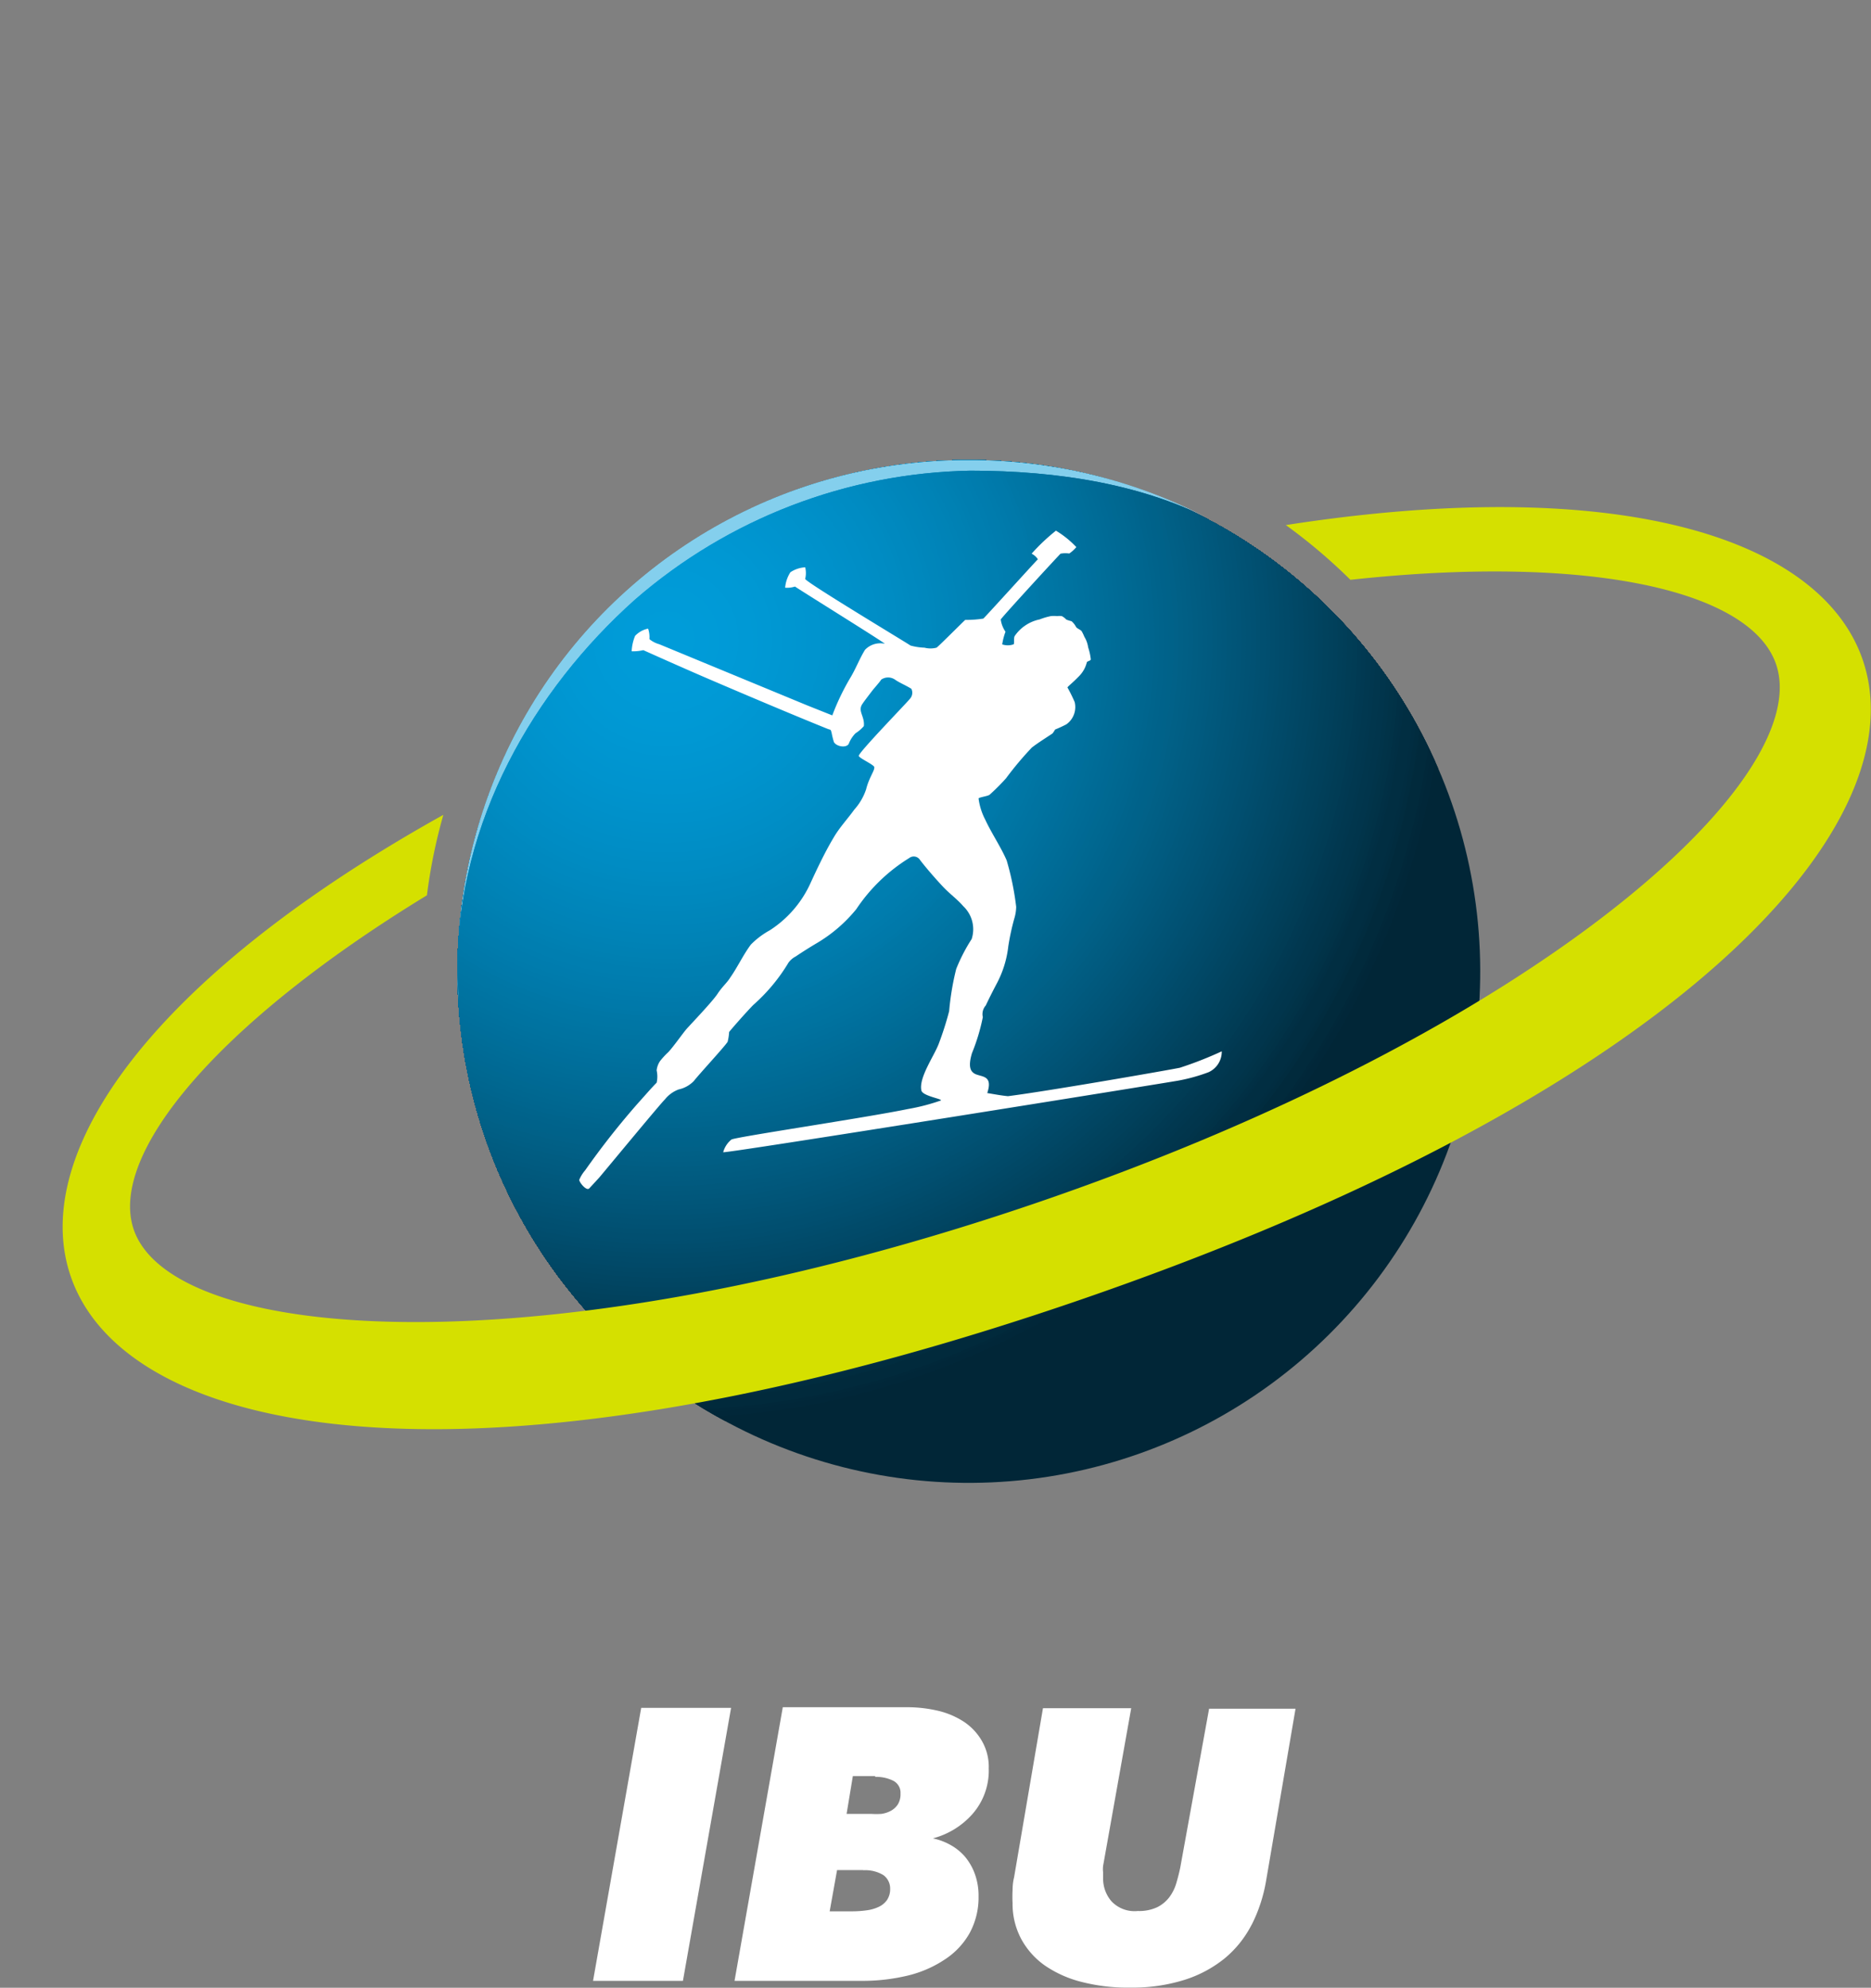 <svg id="Layer_1" data-name="Layer 1" xmlns="http://www.w3.org/2000/svg" xmlns:xlink="http://www.w3.org/1999/xlink" viewBox="0 0 113.86 120.95"><rect x="0" y="0" width="113.86" height="120.95" fill="#808080" stroke="none"/><defs><style>.cls-1{clip-path:url(#clip-path);}.cls-2{fill:none;}.cls-3{fill:url(#radial-gradient);}.cls-4{fill:#fff;}.cls-5{clip-path:url(#clip-path-2);}.cls-6{clip-path:url(#clip-path-3);}.cls-7{fill:#012637;}.cls-8{fill:#012739;}.cls-9{fill:#01283a;}.cls-10{fill:#012a3c;}.cls-11{fill:#012b3d;}.cls-12{fill:#012c3f;}.cls-13{fill:#012d41;}.cls-14{fill:#012e42;}.cls-15{fill:#012f44;}.cls-16{fill:#013045;}.cls-17{fill:#013247;}.cls-18{fill:#013348;}.cls-19{fill:#01344a;}.cls-20{fill:#01354c;}.cls-21{fill:#01364d;}.cls-22{fill:#01374f;}.cls-23{fill:#013850;}.cls-24{fill:#013952;}.cls-25{fill:#013a53;}.cls-26{fill:#013c55;}.cls-27{fill:#013d56;}.cls-28{fill:#013e58;}.cls-29{fill:#013f59;}.cls-30{fill:#01405b;}.cls-31{fill:#01415c;}.cls-32{fill:#01425d;}.cls-33{fill:#01435f;}.cls-34{fill:#014460;}.cls-35{fill:#014562;}.cls-36{fill:#014663;}.cls-37{fill:#014765;}.cls-38{fill:#014866;}.cls-39{fill:#014968;}.cls-40{fill:#014a69;}.cls-41{fill:#014b6a;}.cls-42{fill:#014c6c;}.cls-43{fill:#014d6d;}.cls-44{fill:#014e6f;}.cls-45{fill:#014f70;}.cls-46{fill:#015071;}.cls-47{fill:#015173;}.cls-48{fill:#015274;}.cls-49{fill:#015375;}.cls-50{fill:#015477;}.cls-51{fill:#015578;}.cls-52{fill:#015679;}.cls-53{fill:#01577b;}.cls-54{fill:#01587c;}.cls-55{fill:#01597d;}.cls-56{fill:#015a7f;}.cls-57{fill:#015b80;}.cls-58{fill:#015c81;}.cls-59{fill:#015d82;}.cls-60{fill:#015e84;}.cls-61{fill:#015f85;}.cls-62{fill:#016086;}.cls-63{fill:#016188;}.cls-64{fill:#006289;}.cls-65{fill:#00628a;}.cls-66{fill:#00638b;}.cls-67{fill:#00648c;}.cls-68{fill:#00658e;}.cls-69{fill:#00668f;}.cls-70{fill:#006790;}.cls-71{fill:#006891;}.cls-72{fill:#006992;}.cls-73{fill:#006994;}.cls-74{fill:#006a95;}.cls-75{fill:#006b96;}.cls-76{fill:#006c97;}.cls-77{fill:#006d98;}.cls-78{fill:#006e99;}.cls-79{fill:#006e9b;}.cls-80{fill:#006f9c;}.cls-81{fill:#00709d;}.cls-82{fill:#00719e;}.cls-83{fill:#00729f;}.cls-84{fill:#0073a0;}.cls-85{fill:#0073a1;}.cls-86{fill:#0074a2;}.cls-87{fill:#0075a3;}.cls-88{fill:#0076a4;}.cls-89{fill:#0076a5;}.cls-90{fill:#0077a6;}.cls-91{fill:#0078a8;}.cls-92{fill:#0079a9;}.cls-93{fill:#0079aa;}.cls-94{fill:#007aab;}.cls-95{fill:#007bac;}.cls-96{fill:#007cad;}.cls-97{fill:#007cae;}.cls-98{fill:#007daf;}.cls-99{fill:#007eb0;}.cls-100{fill:#007fb1;}.cls-101{fill:#0080b2;}.cls-102{fill:#0081b3;}.cls-103{fill:#0081b4;}.cls-104{fill:#0082b5;}.cls-105{fill:#0083b6;}.cls-106{fill:#0083b7;}.cls-107{fill:#0084b8;}.cls-108{fill:#0084b9;}.cls-109{fill:#0085ba;}.cls-110{fill:#0086ba;}.cls-111{fill:#0086bb;}.cls-112{fill:#0087bc;}.cls-113{fill:#0088bd;}.cls-114{fill:#0088be;}.cls-115{fill:#0089bf;}.cls-116{fill:#008ac0;}.cls-117{fill:#008bc1;}.cls-118{fill:#008bc2;}.cls-119{fill:#008cc3;}.cls-120{fill:#008dc4;}.cls-121{fill:#008dc5;}.cls-122{fill:#008ec6;}.cls-123{fill:#008fc7;}.cls-124{fill:#008fc8;}.cls-125{fill:#0090c8;}.cls-126{fill:#0090c9;}.cls-127{fill:#0091ca;}.cls-128{fill:#0092cb;}.cls-129{fill:#0092cc;}.cls-130{fill:#0093cc;}.cls-131{fill:#0093cd;}.cls-132{fill:#0094ce;}.cls-133{fill:#0094cf;}.cls-134{fill:#0095cf;}.cls-135{fill:#0095d0;}.cls-136{fill:#0096d0;}.cls-137{fill:#0096d1;}.cls-138{fill:#0097d2;}.cls-139{fill:#0098d3;}.cls-140{fill:#0098d4;}.cls-141{fill:#0099d4;}.cls-142{fill:#0099d5;}.cls-143{fill:#009ad6;}.cls-144{fill:#009ad7;}.cls-145{fill:#009bd7;}.cls-146{fill:#009bd8;}.cls-147{fill:#009cd8;}.cls-148{fill:#009cd9;}.cls-149{clip-path:url(#clip-path-4);}.cls-150{mask:url(#mask);}.cls-151{fill:url(#radial-gradient-2);}.cls-152{fill:#d5e000;}</style><clipPath id="clip-path"><rect class="cls-2" x="25.46" y="-9.21" width="45.31" height="53.97" transform="matrix(0.3, -0.95, 0.95, 0.3, 16.7, 58.31)"/></clipPath><radialGradient id="radial-gradient" cx="-244.17" cy="380.83" r="1" gradientTransform="matrix(-40.61, 0, 0, 40.61, -9858.45, -15458.04)" gradientUnits="userSpaceOnUse"><stop offset="0" stop-color="#fff"/><stop offset="1"/></radialGradient><clipPath id="clip-path-2" transform="translate(2.84 26.69)"><path class="cls-2" d="M25,32.22A31.12,31.12,0,1,0,56.13,1.3,31.12,31.12,0,0,0,25,32.22"/></clipPath><clipPath id="clip-path-3" transform="translate(2.84 26.69)"><rect class="cls-2" x="16.34" y="-7.53" width="79.58" height="79.7" transform="translate(6.57 74.01) rotate(-70)"/></clipPath><clipPath id="clip-path-4" transform="translate(2.84 26.69)"><path class="cls-2" d="M25,32.22c0,0.68,0,1.35.07,2h0c0-.67-0.07-1.34-0.07-2,0-8.92,4.64-16.92,10.81-22.43A32,32,0,0,1,56.21,1.95c5.33,0,10.61.82,15,3.17A31.33,31.33,0,0,0,56.16,1.3,31,31,0,0,0,25,32.22"/></clipPath><mask id="mask" x="1.36" y="-3.93" width="99.19" height="96.78" maskUnits="userSpaceOnUse"><g transform="translate(2.84 26.69)"><g class="cls-1"><rect class="cls-3" x="9.98" y="-22.21" width="76.27" height="79.96" transform="translate(16.7 58.31) rotate(-72.5)"/></g></g></mask><radialGradient id="radial-gradient-2" cx="-244.17" cy="380.83" r="1" gradientTransform="matrix(-40.61, 0, 0, 40.61, -9858.45, -15458.04)" gradientUnits="userSpaceOnUse"><stop offset="0" stop-color="#84cfed"/><stop offset="1" stop-color="#84cfed"/></radialGradient></defs><title>ibu_logo</title><path class="cls-4" d="M73.33,90.42a6.49,6.49,0,0,1-1.64,2.05,7.42,7.42,0,0,1-2.45,1.31,10.53,10.53,0,0,1-3.28.47A11.25,11.25,0,0,1,63,93.91a6.93,6.93,0,0,1-2.25-1,4.73,4.73,0,0,1-1.45-1.63,4.53,4.53,0,0,1-.52-2.18,7,7,0,0,1,0-.76q0-.43.09-0.79l1.76-10.3h5.37l-1.71,9.59a1.61,1.61,0,0,0,0,.4V87.6A2.11,2.11,0,0,0,64.8,89a1.93,1.93,0,0,0,1.6.59,2.6,2.6,0,0,0,1.18-.23,2.11,2.11,0,0,0,.74-0.61,2.67,2.67,0,0,0,.42-0.84q0.14-.47.24-0.94l1.76-9.69H76L74.21,87.74a9.39,9.39,0,0,1-.88,2.69M44.79,77.23L41.86,93.84h7.72a11.79,11.79,0,0,0,2.86-.33,7,7,0,0,0,2.26-1,4.6,4.6,0,0,0,1.48-1.6,4.54,4.54,0,0,0,.53-2.22,3.85,3.85,0,0,0-.22-1.34,3.48,3.48,0,0,0-.61-1.07A3.23,3.23,0,0,0,55,85.57a3.77,3.77,0,0,0-1.07-.4v0a4.86,4.86,0,0,0,2.4-1.47,4,4,0,0,0,1-2.78,3.15,3.15,0,0,0-.43-1.7A3.48,3.48,0,0,0,55.7,78a5,5,0,0,0-1.57-.62,8.21,8.21,0,0,0-1.74-.19h-7.6Zm4.9,9.88a2.13,2.13,0,0,1,1.22.29,1,1,0,0,1,.42.83,1.19,1.19,0,0,1-.19.69,1.28,1.28,0,0,1-.51.42,2.47,2.47,0,0,1-.74.21,6.32,6.32,0,0,1-.87.06H47.65l0.45-2.51h1.6Zm0.73-5.68a2.31,2.31,0,0,1,1.11.24,0.82,0.82,0,0,1,.43.78,1.17,1.17,0,0,1-.16.65,1.19,1.19,0,0,1-.42.39,1.7,1.7,0,0,1-.58.19,4.26,4.26,0,0,1-.62,0h-1.5l0.38-2.3h1.36ZM38.72,93.84l2.93-16.61H36.18L33.25,93.84h5.47Z" transform="translate(2.84 26.69)"/><g class="cls-5"><g class="cls-6"><rect class="cls-7" x="7.92" y="7.99" width="102.11" height="102.04"/><path class="cls-7" d="M54-19.7H4.08v60H-0.87a47.66,47.66,0,1,0,71-62.94v3H54Z" transform="translate(2.84 26.69)"/><path class="cls-8" d="M53.88-19.7H4.08V40.08H-0.63A47.37,47.37,0,1,0,69.93-22.47v2.76H53.88Z" transform="translate(2.84 26.69)"/><path class="cls-9" d="M53.78-19.7H4.08V39.91H-0.39A47.07,47.07,0,1,0,69.73-22.25v2.55h-16Z" transform="translate(2.84 26.69)"/><path class="cls-10" d="M53.68-19.7H10.18v-5.9a46.67,46.67,0,0,0-6.77,6H4.08V39.74H-0.16A46.78,46.78,0,1,0,69.53-22v2.33H53.68Z" transform="translate(2.84 26.69)"/><path class="cls-11" d="M53.58-19.7H10.35v-5.66a46.37,46.37,0,0,0-6.73,6H4.08v59h-4A46.48,46.48,0,1,0,69.33-21.82v2.12H53.58Z" transform="translate(2.84 26.69)"/><path class="cls-12" d="M53.48-19.7h-43v-5.42a46.08,46.08,0,0,0-6.68,5.92H4.08v58.6H0.32a46.19,46.19,0,1,0,68.81-61v1.9H53.48Z" transform="translate(2.84 26.69)"/><path class="cls-13" d="M53.38-19.7H10.7v-5.19A45.79,45.79,0,0,0,4.06-19h0V39.22H0.56A45.9,45.9,0,1,0,68.93-21.39v1.69H53.38Z" transform="translate(2.84 26.69)"/><path class="cls-14" d="M53.28-19.7H10.87v-4.95a45.49,45.49,0,0,0-6.6,5.84,45.25,45.25,0,0,0-5.42,7.13H4.08V39H0.8A45.6,45.6,0,1,0,68.73-21.17v1.47H53.28Z" transform="translate(2.84 26.69)"/><path class="cls-15" d="M53.18-19.7H11v-4.71a45.2,45.2,0,0,0-6.56,5.8A45,45,0,0,0-.9-11.52h5v50.4H1A45.31,45.31,0,1,0,68.53-21v1.25H53.18Z" transform="translate(2.84 26.69)"/><path class="cls-16" d="M53.08-19.7H11.22v-4.47A44.91,44.91,0,0,0,4.7-18.41a44.67,44.67,0,0,0-5.35,7H4.08V38.7H1.27A45,45,0,1,0,68.33-20.74v1H53.08Z" transform="translate(2.84 26.69)"/><path class="cls-17" d="M53-19.7H11.39v-4.23a44.61,44.61,0,0,0-6.47,5.73,44.37,44.37,0,0,0-5.32,7H4.08V31.13H-2.84a44.71,44.71,0,1,0,71-51.66v0.82H53Z" transform="translate(2.84 26.69)"/><path class="cls-18" d="M52.88-19.7H11.56v-4A44.32,44.32,0,0,0,5.14-18,44.08,44.08,0,0,0-.15-11.06H4.08V31H-2.58a44.42,44.42,0,1,0,70.5-51.32v0.61H52.88Z" transform="translate(2.84 26.69)"/><path class="cls-19" d="M52.77-19.7h-41v-3.76a44,44,0,0,0-6.39,5.65A43.79,43.79,0,0,0,.1-10.91h4V30.88H-2.31a44.13,44.13,0,1,0,70-51v0.39h-15Z" transform="translate(2.84 26.69)"/><path class="cls-20" d="M52.67-19.7H11.91v-3.52a43.73,43.73,0,0,0-6.34,5.61A43.5,43.5,0,0,0,.35-10.75H4.08V30.76H-2A43.83,43.83,0,1,0,67.53-19.88v0.18H52.67Z" transform="translate(2.84 26.69)"/><path class="cls-21" d="M52.57-19.7H12.08V-23a43.44,43.44,0,0,0-6.3,5.58A43.21,43.21,0,0,0,.6-10.6H4.08V30.64H-1.78a43.54,43.54,0,1,0,69.1-50.3,43.21,43.21,0,0,0-6.81-5.18v5.14H52.57Z" transform="translate(2.84 26.69)"/><path class="cls-22" d="M52.47-19.7H12.26v-3A43.15,43.15,0,0,0,6-17.21,42.92,42.92,0,0,0,.85-10.44H4.08v41H-1.51a43.24,43.24,0,1,0,68.64-50,42.92,42.92,0,0,0-6.77-5.14v4.89H52.47Z" transform="translate(2.84 26.69)"/><path class="cls-23" d="M52.37-19.7H19.53v-7A42.81,42.81,0,0,0-2.68-2.45H4.08V30.39H-1.24A42.95,42.95,0,1,0,66.93-19.23a42.62,42.62,0,0,0-6.72-5.11v4.64H52.37Z" transform="translate(2.84 26.69)"/><path class="cls-24" d="M52.27-19.7H19.66v-6.72A42.52,42.52,0,0,0-2.4-2.35H4.08V30.26H-1A42.65,42.65,0,1,0,66.73-19a42.33,42.33,0,0,0-6.67-5.07v4.39H52.27Z" transform="translate(2.84 26.69)"/><path class="cls-25" d="M52.17-19.7H19.78v-6.45A42.23,42.23,0,0,0-2.12-2.25h6.2V30.14H-0.71A42.36,42.36,0,1,0,66.53-18.8a42,42,0,0,0-6.63-5v4.14H52.17Z" transform="translate(2.84 26.69)"/><path class="cls-26" d="M52.07-19.7H19.9v-6.19A41.93,41.93,0,0,0-1.85-2.15H4.08V30H-0.44a42.07,42.07,0,1,0,66.77-48.6,41.75,41.75,0,0,0-6.58-5v3.89H52.07Z" transform="translate(2.84 26.69)"/><path class="cls-27" d="M52-19.7H20v-5.92A41.64,41.64,0,0,0-1.57-2.05H4.08V29.89H-0.18a41.77,41.77,0,1,0,66.3-48.26,41.46,41.46,0,0,0-6.54-5v3.64H52Z" transform="translate(2.84 26.69)"/><path class="cls-28" d="M51.87-19.7H20.15v-5.65A41.35,41.35,0,0,0-1.29-2H4.08V29.76h-4A41.48,41.48,0,1,0,65.93-18.16a41.16,41.16,0,0,0-6.49-4.93v3.39H51.87Z" transform="translate(2.84 26.69)"/><path class="cls-29" d="M51.77-19.7H20.28v-5.39A41.05,41.05,0,0,0-1-1.85h5.1V29.64H0.36A41.18,41.18,0,1,0,51.77-26.46v6.76Z" transform="translate(2.84 26.69)"/><path class="cls-30" d="M51.67-19.7H20.4v-5.12A40.76,40.76,0,0,0-.74-1.75H4.08V29.52H0.62a40.89,40.89,0,1,0,51-55.7v6.48Z" transform="translate(2.84 26.69)"/><path class="cls-31" d="M51.57-19.7h-31v-4.85A40.47,40.47,0,0,0-.46-1.65H4.08v31H0.89a40.6,40.6,0,1,0,50.68-55.3v6.21Z" transform="translate(2.84 26.69)"/><path class="cls-32" d="M51.47-19.7H20.65v-4.59A40.18,40.18,0,0,0-.19-1.55H4.08V29.27H1.16a40.3,40.3,0,1,0,50.31-54.9v5.93Z" transform="translate(2.84 26.69)"/><path class="cls-33" d="M51.37-19.7H20.77V-24A39.88,39.88,0,0,0,.09-1.45h4V29.14H1.42a40,40,0,1,0,49.94-54.5v5.66Z" transform="translate(2.84 26.69)"/><path class="cls-34" d="M51.27-19.7H20.9v-4.05A39.59,39.59,0,0,0,.36-1.35H4.08V29H1.69a39.71,39.71,0,1,0,49.57-54.1v5.38Z" transform="translate(2.84 26.69)"/><path class="cls-35" d="M51.16-19.7H21v-3.79A39.3,39.3,0,0,0,.64-1.25H4.08V28.89H2a39.42,39.42,0,1,0,49.21-53.7v5.1Z" transform="translate(2.84 26.69)"/><path class="cls-36" d="M51.06-19.7H21.15v-3.52A39,39,0,0,0,.92-1.15H4.08V28.77H2.22a39.12,39.12,0,1,0,48.84-53.3v4.83Z" transform="translate(2.84 26.69)"/><path class="cls-37" d="M51-19.7H21.27V-23A38.71,38.71,0,0,0,1.19-1H4.08V28.65H2.49A38.83,38.83,0,1,0,51-24.25v4.55Z" transform="translate(2.84 26.69)"/><path class="cls-38" d="M50.86-19.7H21.4v-3A38.42,38.42,0,0,0,1.47-.94H4.08V28.52H2.76A38.54,38.54,0,1,0,50.86-24v4.27Z" transform="translate(2.84 26.69)"/><path class="cls-39" d="M50.76-19.7H21.52v-2.72A38.12,38.12,0,0,0,1.75-.84H4.08V28.4H3A38.24,38.24,0,1,0,50.76-23.7v4Z" transform="translate(2.84 26.69)"/><path class="cls-40" d="M50.66-19.7h-29v-2.45A37.83,37.83,0,0,0,2-.74H4.08v29H3.29a37.95,37.95,0,1,0,47.37-51.7v3.72Z" transform="translate(2.84 26.69)"/><path class="cls-41" d="M50.56-19.7H21.77v-2.19A37.54,37.54,0,0,0,2.3-.64H4.08V28.15H3.56a37.65,37.65,0,1,0,47-51.3v3.44Z" transform="translate(2.84 26.69)"/><path class="cls-42" d="M50.46-19.7H21.89v-1.92A37.24,37.24,0,0,0,2.58-.54h1.5V28H3.82a37.36,37.36,0,1,0,46.64-50.9v3.17Z" transform="translate(2.84 26.69)"/><path class="cls-43" d="M50.36-19.7H22v-1.65A37.07,37.07,0,0,0,4.09,27.9,37.07,37.07,0,1,0,50.36-22.59v2.89Z" transform="translate(2.84 26.69)"/><path class="cls-44" d="M50.26-19.7H22.14v-1.39A36.77,36.77,0,0,0,4.36,27.78a36.77,36.77,0,1,0,45.9-50.09v2.61Z" transform="translate(2.84 26.69)"/><path class="cls-45" d="M50.16-19.7H22.27v-1.12A36.48,36.48,0,0,0,4.62,27.65,36.48,36.48,0,1,0,50.16-22v2.34Z" transform="translate(2.84 26.69)"/><path class="cls-46" d="M50.06-19.7H22.39v-0.85A36.18,36.18,0,0,0,4.89,27.53,36.18,36.18,0,1,0,50.06-21.77v2.06Z" transform="translate(2.84 26.69)"/><path class="cls-47" d="M50-19.7H22.52v-0.59A35.89,35.89,0,1,0,50-21.49v1.79Z" transform="translate(2.84 26.69)"/><path class="cls-48" d="M49.86-19.7H22.64V-20a35.59,35.59,0,1,0,27.22-1.19v1.51Z" transform="translate(2.84 26.69)"/><path class="cls-49" d="M49.76-19.7h-27v-0.05a35.3,35.3,0,1,0,27-1.18v1.23Z" transform="translate(2.84 26.69)"/><path class="cls-50" d="M49.66-20.66A35,35,0,1,0,70.58,24.21,34.9,34.9,0,0,0,49.66-20.66Z" transform="translate(2.84 26.69)"/><path class="cls-51" d="M49.55-20.38A34.71,34.71,0,1,0,70.3,24.11,34.6,34.6,0,0,0,49.55-20.38Z" transform="translate(2.84 26.69)"/><circle class="cls-52" cx="37.68" cy="12.24" r="34.42" transform="translate(16.14 70.15) rotate(-70)"/><circle class="cls-53" cx="37.68" cy="12.24" r="34.12" transform="translate(16.14 70.15) rotate(-70)"/><circle class="cls-54" cx="37.68" cy="12.24" r="33.83" transform="translate(16.14 70.15) rotate(-70)"/><circle class="cls-55" cx="37.68" cy="12.24" r="33.54" transform="translate(16.14 70.15) rotate(-70)"/><circle class="cls-56" cx="37.68" cy="12.24" r="33.24" transform="translate(16.14 70.15) rotate(-70)"/><circle class="cls-57" cx="37.68" cy="12.24" r="32.95" transform="translate(16.14 70.15) rotate(-70)"/><circle class="cls-58" cx="37.68" cy="12.24" r="32.65" transform="translate(16.14 70.15) rotate(-70)"/><circle class="cls-59" cx="37.68" cy="12.24" r="32.36" transform="translate(16.14 70.15) rotate(-70)"/><circle class="cls-60" cx="37.68" cy="12.24" r="32.06" transform="translate(16.14 70.15) rotate(-70)"/><circle class="cls-61" cx="37.68" cy="12.24" r="31.77" transform="translate(16.14 70.15) rotate(-70)"/><circle class="cls-62" cx="37.68" cy="12.24" r="31.48" transform="translate(16.14 70.15) rotate(-70)"/><circle class="cls-63" cx="37.68" cy="12.24" r="31.18" transform="translate(16.14 70.15) rotate(-70)"/><circle class="cls-64" cx="37.68" cy="12.24" r="30.89" transform="translate(16.14 70.15) rotate(-70)"/><circle class="cls-65" cx="37.68" cy="12.24" r="30.59" transform="translate(16.14 70.15) rotate(-70)"/><circle class="cls-66" cx="37.68" cy="12.24" r="30.3" transform="translate(16.14 70.15) rotate(-70)"/><circle class="cls-67" cx="37.68" cy="12.24" r="30.01" transform="translate(16.14 70.15) rotate(-70)"/><circle class="cls-68" cx="37.68" cy="12.24" r="29.71" transform="translate(16.14 70.15) rotate(-70)"/><circle class="cls-69" cx="37.68" cy="12.24" r="29.42" transform="translate(16.14 70.15) rotate(-70)"/><circle class="cls-70" cx="37.68" cy="12.24" r="29.12" transform="translate(16.14 70.15) rotate(-70)"/><circle class="cls-71" cx="37.68" cy="12.24" r="28.83" transform="translate(16.14 70.15) rotate(-70)"/><circle class="cls-72" cx="37.68" cy="12.24" r="28.53" transform="translate(16.14 70.15) rotate(-70)"/><circle class="cls-73" cx="37.68" cy="12.24" r="28.24" transform="translate(16.14 70.15) rotate(-70)"/><circle class="cls-74" cx="37.68" cy="12.24" r="27.95" transform="translate(16.14 70.15) rotate(-70)"/><circle class="cls-75" cx="37.68" cy="12.24" r="27.65" transform="translate(16.14 70.15) rotate(-70)"/><circle class="cls-76" cx="37.68" cy="12.24" r="27.36" transform="translate(16.14 70.15) rotate(-70)"/><circle class="cls-77" cx="37.68" cy="12.24" r="27.06" transform="translate(16.14 70.15) rotate(-70)"/><circle class="cls-78" cx="37.68" cy="12.24" r="26.77" transform="translate(16.14 70.15) rotate(-70)"/><circle class="cls-79" cx="37.68" cy="12.24" r="26.48" transform="translate(16.14 70.15) rotate(-70)"/><circle class="cls-80" cx="37.68" cy="12.24" r="26.18" transform="translate(16.14 70.15) rotate(-70)"/><circle class="cls-81" cx="37.68" cy="12.24" r="25.89" transform="translate(16.14 70.15) rotate(-70)"/><circle class="cls-82" cx="37.68" cy="12.24" r="25.59" transform="translate(16.14 70.15) rotate(-70)"/><circle class="cls-83" cx="37.68" cy="12.24" r="25.3" transform="translate(16.14 70.15) rotate(-70)"/><circle class="cls-84" cx="37.68" cy="12.24" r="25" transform="translate(16.14 70.15) rotate(-70)"/><circle class="cls-85" cx="37.68" cy="12.24" r="24.71" transform="translate(16.14 70.15) rotate(-70)"/><circle class="cls-86" cx="37.68" cy="12.24" r="24.42" transform="translate(16.14 70.15) rotate(-70)"/><circle class="cls-87" cx="37.68" cy="12.24" r="24.12" transform="translate(16.14 70.15) rotate(-70)"/><circle class="cls-88" cx="37.68" cy="12.24" r="23.83" transform="translate(16.14 70.15) rotate(-70)"/><circle class="cls-89" cx="37.68" cy="12.24" r="23.53" transform="translate(16.14 70.15) rotate(-70)"/><circle class="cls-90" cx="37.68" cy="12.24" r="23.24" transform="translate(16.14 70.15) rotate(-70)"/><circle class="cls-91" cx="37.68" cy="12.24" r="22.95" transform="matrix(0.34, -0.94, 0.94, 0.34, 16.14, 70.15)"/><circle class="cls-92" cx="37.68" cy="12.24" r="22.65" transform="translate(16.14 70.15) rotate(-70)"/><circle class="cls-93" cx="37.68" cy="12.24" r="22.36" transform="translate(16.14 70.15) rotate(-70)"/><circle class="cls-94" cx="37.68" cy="12.24" r="22.06" transform="translate(16.14 70.15) rotate(-70)"/><circle class="cls-95" cx="37.68" cy="12.24" r="21.77" transform="translate(16.14 70.15) rotate(-70)"/><circle class="cls-96" cx="37.68" cy="12.24" r="21.47" transform="translate(16.14 70.15) rotate(-70)"/><circle class="cls-97" cx="37.68" cy="12.24" r="21.18" transform="translate(16.14 70.15) rotate(-70)"/><circle class="cls-98" cx="37.68" cy="12.24" r="20.89" transform="translate(16.14 70.15) rotate(-70)"/><circle class="cls-99" cx="37.68" cy="12.24" r="20.59" transform="translate(16.14 70.15) rotate(-70)"/><circle class="cls-99" cx="37.68" cy="12.24" r="20.3" transform="translate(16.14 70.15) rotate(-70)"/><circle class="cls-100" cx="37.68" cy="12.24" r="20" transform="translate(16.14 70.15) rotate(-70)"/><circle class="cls-101" cx="37.68" cy="12.24" r="19.71" transform="translate(16.14 70.15) rotate(-70)"/><circle class="cls-102" cx="37.68" cy="12.24" r="19.42" transform="translate(16.14 70.15) rotate(-70)"/><circle class="cls-103" cx="37.68" cy="12.24" r="19.12" transform="translate(16.14 70.15) rotate(-70)"/><circle class="cls-104" cx="37.68" cy="12.24" r="18.83" transform="translate(16.14 70.15) rotate(-70)"/><circle class="cls-105" cx="37.68" cy="12.24" r="18.53" transform="translate(16.14 70.15) rotate(-70)"/><circle class="cls-106" cx="37.68" cy="12.24" r="18.24" transform="translate(16.14 70.15) rotate(-70)"/><circle class="cls-107" cx="37.68" cy="12.24" r="17.94" transform="matrix(0.34, -0.94, 0.94, 0.34, 16.14, 70.15)"/><circle class="cls-108" cx="37.68" cy="12.24" r="17.65" transform="translate(16.14 70.15) rotate(-70)"/><circle class="cls-109" cx="37.68" cy="12.24" r="17.36" transform="translate(16.14 70.15) rotate(-70)"/><circle class="cls-110" cx="37.68" cy="12.24" r="17.06" transform="translate(16.14 70.15) rotate(-70)"/><circle class="cls-111" cx="37.68" cy="12.24" r="16.77" transform="translate(16.14 70.15) rotate(-70)"/><circle class="cls-112" cx="37.68" cy="12.24" r="16.47" transform="translate(16.14 70.15) rotate(-70)"/><circle class="cls-113" cx="37.68" cy="12.24" r="16.18" transform="translate(16.14 70.15) rotate(-70)"/><circle class="cls-114" cx="37.68" cy="12.24" r="15.89" transform="translate(16.14 70.15) rotate(-70)"/><circle class="cls-115" cx="37.68" cy="12.24" r="15.59" transform="translate(16.14 70.15) rotate(-70)"/><circle class="cls-115" cx="37.68" cy="12.24" r="15.3" transform="translate(16.14 70.15) rotate(-70)"/><circle class="cls-116" cx="37.68" cy="12.24" r="15" transform="translate(16.14 70.15) rotate(-70)"/><circle class="cls-117" cx="37.68" cy="12.24" r="14.71" transform="translate(16.14 70.15) rotate(-70)"/><circle class="cls-118" cx="37.68" cy="12.24" r="14.41" transform="translate(16.14 70.15) rotate(-70)"/><circle class="cls-119" cx="37.68" cy="12.24" r="14.12" transform="translate(16.14 70.15) rotate(-70)"/><circle class="cls-119" cx="37.68" cy="12.24" r="13.83" transform="matrix(0.34, -0.94, 0.94, 0.34, 16.14, 70.15)"/><circle class="cls-120" cx="37.68" cy="12.24" r="13.53" transform="translate(16.14 70.15) rotate(-70)"/><circle class="cls-121" cx="37.68" cy="12.24" r="13.24" transform="translate(16.14 70.15) rotate(-70)"/><circle class="cls-122" cx="37.68" cy="12.24" r="12.94" transform="translate(16.14 70.15) rotate(-70)"/><circle class="cls-122" cx="37.68" cy="12.24" r="12.65" transform="translate(16.14 70.15) rotate(-70)"/><circle class="cls-123" cx="37.68" cy="12.24" r="12.36" transform="translate(16.14 70.15) rotate(-70)"/><circle class="cls-124" cx="37.68" cy="12.24" r="12.06" transform="translate(16.14 70.15) rotate(-70)"/><circle class="cls-125" cx="37.68" cy="12.24" r="11.77" transform="translate(16.14 70.15) rotate(-70)"/><circle class="cls-126" cx="37.68" cy="12.24" r="11.47" transform="translate(16.14 70.15) rotate(-70)"/><circle class="cls-127" cx="37.68" cy="12.24" r="11.18" transform="translate(16.14 70.15) rotate(-70)"/><circle class="cls-127" cx="37.68" cy="12.24" r="10.88" transform="translate(16.14 70.15) rotate(-70)"/><circle class="cls-128" cx="37.68" cy="12.24" r="10.59" transform="translate(16.14 70.15) rotate(-70)"/><circle class="cls-129" cx="37.68" cy="12.24" r="10.3" transform="translate(16.14 70.15) rotate(-70)"/><circle class="cls-130" cx="37.68" cy="12.24" r="10" transform="translate(16.14 70.15) rotate(-70)"/><circle class="cls-131" cx="37.68" cy="12.24" r="9.71" transform="translate(16.14 70.15) rotate(-70)"/><circle class="cls-132" cx="37.68" cy="12.24" r="9.41" transform="translate(16.14 70.15) rotate(-70)"/><circle class="cls-132" cx="37.68" cy="12.24" r="9.12" transform="translate(16.14 70.15) rotate(-70)"/><circle class="cls-133" cx="37.68" cy="12.24" r="8.83" transform="translate(16.14 70.15) rotate(-70)"/><circle class="cls-134" cx="37.68" cy="12.24" r="8.53" transform="translate(16.14 70.15) rotate(-70)"/><circle class="cls-135" cx="37.68" cy="12.24" r="8.24" transform="translate(16.14 70.15) rotate(-70)"/><circle class="cls-136" cx="37.68" cy="12.24" r="7.94" transform="translate(16.14 70.15) rotate(-70)"/><circle class="cls-137" cx="37.68" cy="12.24" r="7.65" transform="translate(16.14 70.15) rotate(-70)"/><circle class="cls-137" cx="37.68" cy="12.24" r="7.35" transform="translate(16.14 70.15) rotate(-70)"/><circle class="cls-138" cx="37.68" cy="12.24" r="7.06" transform="translate(16.14 70.15) rotate(-70)"/><circle class="cls-138" cx="37.68" cy="12.24" r="6.77" transform="translate(16.14 70.15) rotate(-70)"/><circle class="cls-139" cx="37.68" cy="12.24" r="6.47" transform="translate(16.14 70.15) rotate(-70)"/><circle class="cls-139" cx="37.68" cy="12.24" r="6.18" transform="translate(16.14 70.15) rotate(-70)"/><circle class="cls-140" cx="37.68" cy="12.24" r="5.88" transform="translate(16.14 70.15) rotate(-70)"/><circle class="cls-141" cx="37.68" cy="12.24" r="5.59" transform="translate(16.14 70.15) rotate(-70)"/><circle class="cls-142" cx="37.68" cy="12.24" r="5.3" transform="translate(16.14 70.15) rotate(-70)"/><circle class="cls-142" cx="37.68" cy="12.24" r="5" transform="translate(16.14 70.15) rotate(-70)"/><circle class="cls-142" cx="37.68" cy="12.24" r="4.71" transform="translate(16.14 70.15) rotate(-70)"/><circle class="cls-143" cx="37.68" cy="12.24" r="4.41" transform="translate(16.14 70.15) rotate(-70)"/><circle class="cls-143" cx="37.68" cy="12.24" r="4.12" transform="translate(16.14 70.15) rotate(-70)"/><circle class="cls-144" cx="37.68" cy="12.24" r="3.82" transform="translate(16.14 70.15) rotate(-70)"/><circle class="cls-144" cx="37.68" cy="12.24" r="3.53" transform="translate(16.14 70.15) rotate(-70)"/><circle class="cls-145" cx="37.68" cy="12.24" r="3.24" transform="translate(16.14 70.15) rotate(-70)"/><circle class="cls-145" cx="37.68" cy="12.24" r="2.94" transform="translate(16.14 70.15) rotate(-70)"/><circle class="cls-146" cx="37.68" cy="12.24" r="2.65" transform="translate(16.14 70.15) rotate(-70)"/><circle class="cls-146" cx="37.68" cy="12.24" r="2.35" transform="translate(16.14 70.15) rotate(-70)"/><circle class="cls-146" cx="37.68" cy="12.24" r="2.06" transform="translate(16.14 70.15) rotate(-70)"/><circle class="cls-147" cx="37.68" cy="12.24" r="1.77" transform="translate(16.14 70.15) rotate(-70)"/><circle class="cls-148" cx="37.68" cy="12.24" r="1.47" transform="translate(16.14 70.15) rotate(-70)"/><circle class="cls-148" cx="37.68" cy="12.24" r="1.18" transform="translate(16.14 70.15) rotate(-70)"/><circle class="cls-148" cx="37.68" cy="12.24" r="0.88" transform="translate(16.14 70.15) rotate(-70)"/><circle class="cls-148" cx="37.68" cy="12.24" r="0.59" transform="translate(16.14 70.15) rotate(-70)"/><circle class="cls-148" cx="37.68" cy="12.24" r="0.29" transform="translate(16.14 70.15) rotate(-70)"/></g></g><g class="cls-149"><g class="cls-150"><rect class="cls-151" x="25.46" y="-9.21" width="45.31" height="53.97" transform="translate(19.54 85) rotate(-72.5)"/></g></g><path class="cls-152" d="M23.12,27.8C10.26,35.65,3.75,43.6,5.3,48.13c2.42,7,25.27,8.58,55.29-1.75s47.07-25.63,44.65-32.66C103.71,9.26,93.95,7,79.34,8.59a33.47,33.47,0,0,0-3.93-3.33c48.51-7.53,50.32,25.51-12.48,47.13S-18.8,46.83,24.14,22.89a33,33,0,0,0-1,4.9" transform="translate(2.84 26.69)"/><path class="cls-4" d="M50.37,20c0-.15-0.88-0.53-0.95-0.69s3-3.31,3.13-3.5a0.54,0.54,0,0,0,.07-0.59c-0.3-.19-0.75-0.38-1-0.56a0.74,0.74,0,0,0-.83,0c-0.14.21-.44,0.53-0.59,0.73s-0.47.61-.57,0.77c-0.28.43,0.16,0.73,0.1,1.33a2.26,2.26,0,0,1-.51.44,1.9,1.9,0,0,0-.39.59c-0.08.31-.72,0.26-0.92-0.05a5,5,0,0,1-.14-0.56c-0.06-.24-0.06-0.18-0.22-0.24-2.16-.87-5.25-2.18-7.39-3.1-0.91-.39-2.92-1.28-3.85-1.7a2.8,2.8,0,0,1-.71.07A2.78,2.78,0,0,1,35.81,12a1.51,1.51,0,0,1,.79-0.44,1.59,1.59,0,0,1,.08.64,1.62,1.62,0,0,0,.6.31l9,3.72,1.53,0.61a14.37,14.37,0,0,1,1.08-2.26c0.34-.55.57-1.18,0.91-1.73A1.29,1.29,0,0,1,51,12.48c0.1,0-5.28-3.34-5.46-3.48a1.55,1.55,0,0,1-.6.07,2.05,2.05,0,0,1,.32-0.94,1.8,1.8,0,0,1,.9-0.3,1.47,1.47,0,0,1,0,.7c-0.09.13,6.14,3.87,6.41,4.06a3.72,3.72,0,0,0,.85.13,1.45,1.45,0,0,0,.73,0c0.05,0,1.65-1.61,1.75-1.69A6.81,6.81,0,0,0,57,10.95c0.13-.11,3.19-3.49,3.32-3.61A1,1,0,0,0,59.94,7,11.79,11.79,0,0,1,61.42,5.6a5.88,5.88,0,0,1,1.24,1,2.15,2.15,0,0,1-.43.39A1.6,1.6,0,0,0,61.7,7c-0.14.13-3.35,3.62-3.64,4a1.7,1.7,0,0,0,.29.75,3.71,3.71,0,0,0-.2.77,1.07,1.07,0,0,0,.68,0c0.08,0,0-.38.08-0.51A2.43,2.43,0,0,1,60.43,11a4,4,0,0,1,.67-0.2,1.66,1.66,0,0,1,.39,0,1,1,0,0,1,.29,0,1,1,0,0,1,.27.21,2.33,2.33,0,0,0,.32.1,1.2,1.2,0,0,1,.28.36c0.07,0.09.25,0.15,0.33,0.24a2.56,2.56,0,0,1,.17.35,1.66,1.66,0,0,1,.23.64,3.45,3.45,0,0,1,.16.73c0,0.09-.21.1-0.24,0.18a2,2,0,0,1-.14.38,1.88,1.88,0,0,1-.35.48c-0.4.41-.68,0.62-0.69,0.67a9.28,9.28,0,0,1,.44.89,1.29,1.29,0,0,1-.5,1.35,7.45,7.45,0,0,1-.69.32,2.08,2.08,0,0,1-.16.24c-0.42.28-.9,0.58-1.26,0.86a20.24,20.24,0,0,0-1.57,1.87,13.34,13.34,0,0,1-1,1c-0.12.09-.59,0.14-0.67,0.22a3.85,3.85,0,0,0,.41,1.3c0.38,0.82.94,1.64,1.3,2.47A17.05,17.05,0,0,1,59,28.49a2.61,2.61,0,0,1-.12.73,14.53,14.53,0,0,0-.36,1.67,6.34,6.34,0,0,1-.73,2.32c-0.22.42-.44,0.85-0.64,1.28a0.79,0.79,0,0,0-.18.71,12,12,0,0,1-.66,2.19c-0.26.87-.08,1.17,0.27,1.3,0.14,0.05.29,0.08,0.42,0.13,0.35,0.13.43,0.41,0.24,1,0.43,0.07.84,0.15,1.26,0.19,2.58-.33,9.89-1.61,10.46-1.73a22.73,22.73,0,0,0,2.55-1,1.37,1.37,0,0,1-.8,1.27,10.7,10.7,0,0,1-1.83.51c-0.63.12-27.73,4.47-27.71,4.36a1.49,1.49,0,0,1,.5-0.77c0.2-.15,8.13-1.32,10.75-1.86a12.4,12.4,0,0,0,2-.52c0.08-.1-1.12-0.27-1.19-0.61-0.17-.8.82-2.15,1.08-2.9a19.49,19.49,0,0,0,.61-1.92,16.34,16.34,0,0,1,.43-2.57,10.55,10.55,0,0,1,.94-1.82,1.93,1.93,0,0,0-.51-2c-0.36-.42-0.82-0.75-1.2-1.15s-1-1.1-1.43-1.66a0.45,0.45,0,0,0-.66-0.12,10.47,10.47,0,0,0-3.22,3.11,9,9,0,0,1-2.39,2.06q-0.66.39-1.3,0.82a1.25,1.25,0,0,0-.44.38A10.86,10.86,0,0,1,43,34.46c-0.48.49-1.45,1.6-1.47,1.65a3.12,3.12,0,0,1-.09.59c-0.15.26-1.76,2-2.05,2.38a1.82,1.82,0,0,1-.93.52,1.94,1.94,0,0,0-.84.61c-0.28.27-3.36,4-4,4.76l-0.6.65c-0.17.18-.61-0.37-0.61-0.52a2.17,2.17,0,0,1,.36-0.58A47.82,47.82,0,0,1,36,40.42c0.31-.34.79-0.9,1.12-1.23a1.71,1.71,0,0,0,0-.75,1.25,1.25,0,0,1,.21-0.57,4.59,4.59,0,0,1,.49-0.53c0.3-.31.9-1.17,1.13-1.43s1.56-1.65,1.87-2.12,0.57-.66.78-1c0.45-.64.77-1.35,1.25-2A4.93,4.93,0,0,1,44,29.92a6.7,6.7,0,0,0,2.43-2.76c0.46-1,.93-2,1.47-2.9,0.35-.6.84-1.12,1.25-1.69a3.49,3.49,0,0,0,.72-1.24c0.16-.66.52-1.15,0.49-1.3" transform="translate(2.84 26.69)"/></svg>